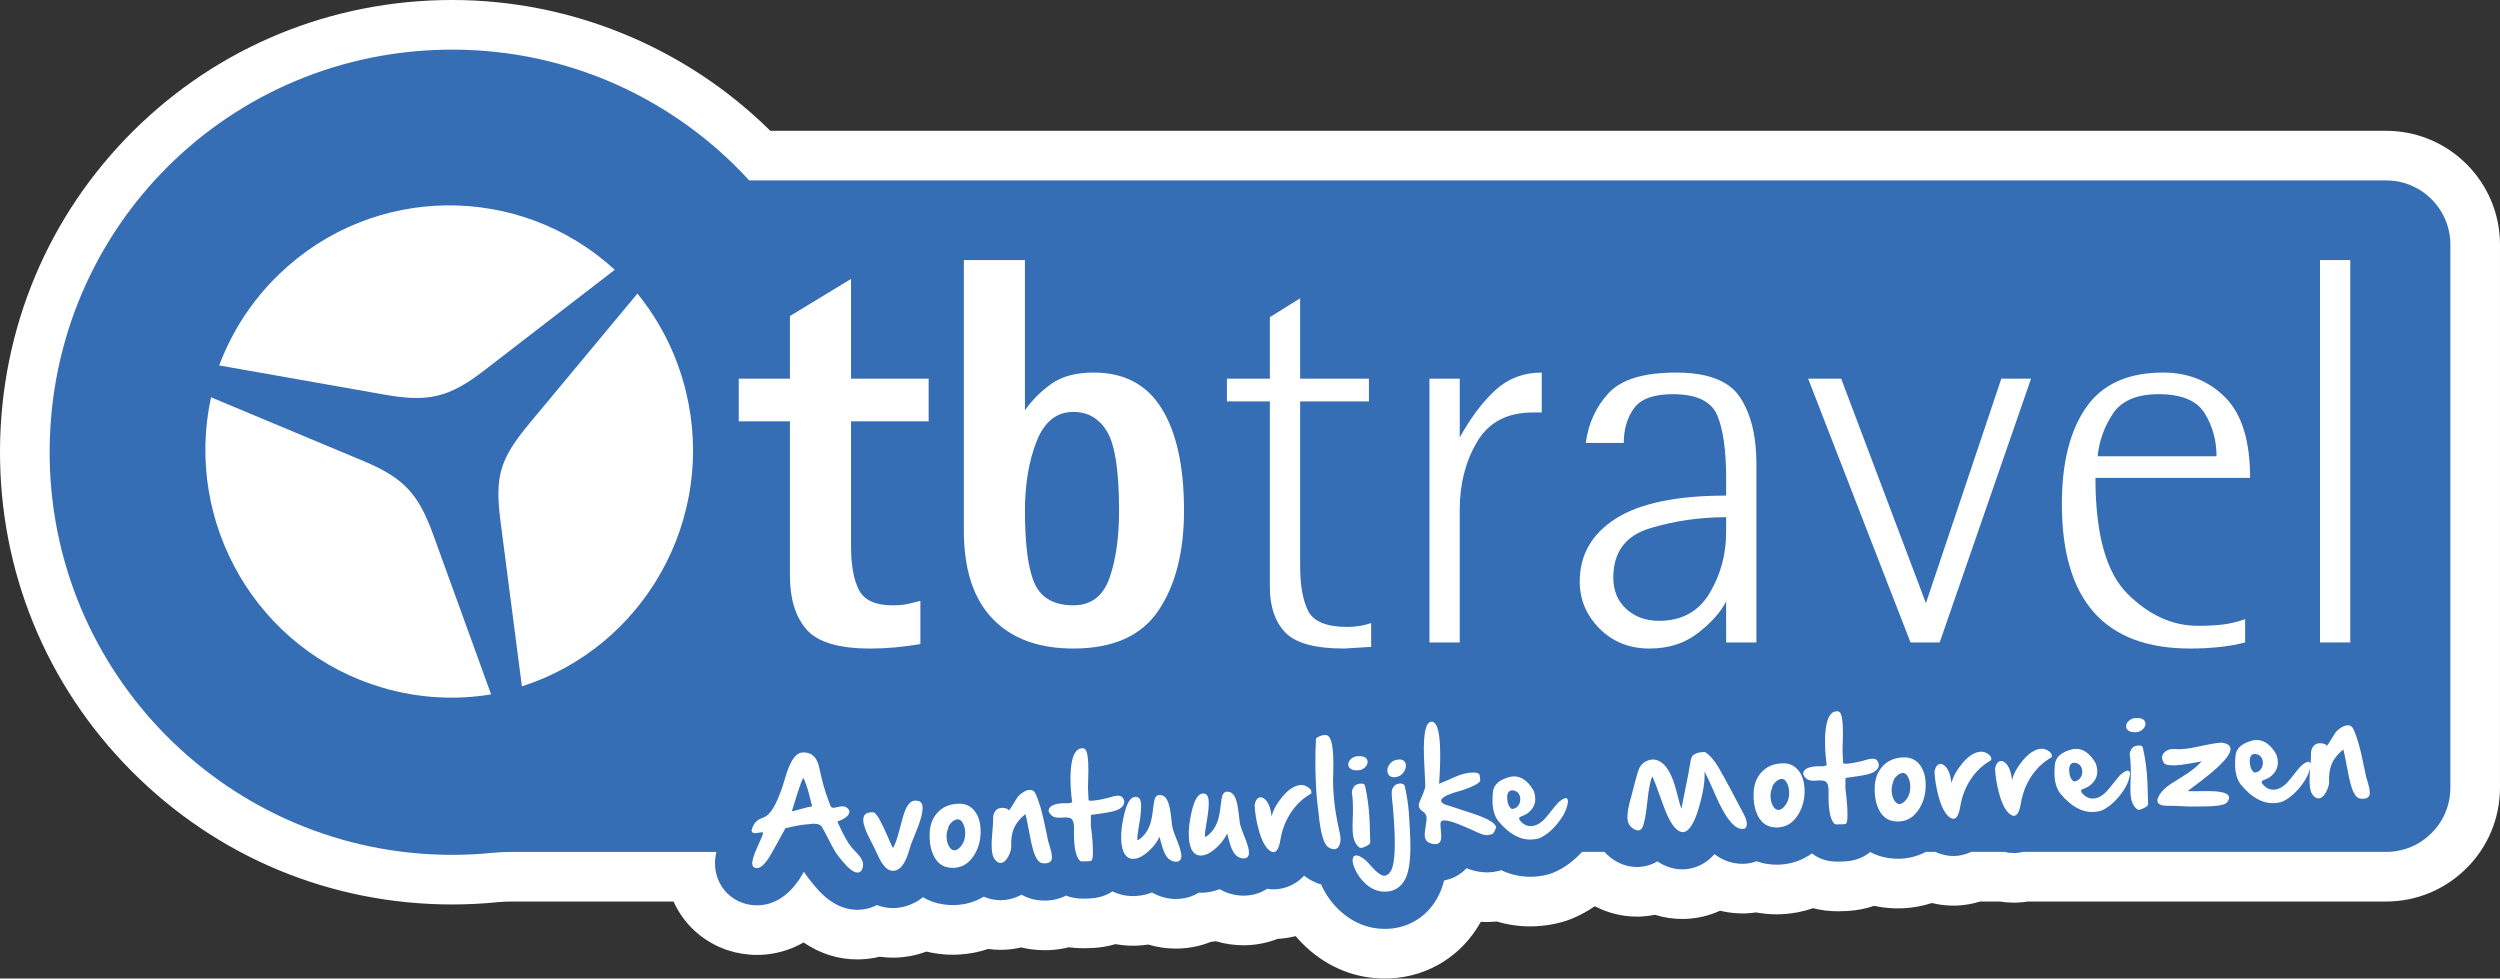 <?xml version="1.0" encoding="UTF-8"?>
<!-- Generator: Adobe Illustrator 27.0.1, SVG Export Plug-In . SVG Version: 6.00 Build 0)  -->
<svg xmlns="http://www.w3.org/2000/svg" xmlns:xlink="http://www.w3.org/1999/xlink" version="1.1" id="Laag_1" x="0px" y="0px" viewBox="0 0 503.765 197.177" style="enable-background:new 0 0 503.765 197.177;" xml:space="preserve">
<rect x="0" y="0" width="503.765" height="197.177" fill="#333333" stroke="none"/>
<g>
	<path style="fill:#366EB5;" d="M279.031,192.177c-4.559,0-8.823-1.693-12.33-4.897c-1.5-1.372-2.779-2.931-3.822-4.654   c-2.329,1.237-4.523,1.511-5.613,1.564c-0.223,0.01-0.435,0.016-0.655,0.016c-0.067,0-0.133-0.001-0.201-0.002   c-1.597,0.741-3.343,1.172-5.138,1.26c-0.25,0.011-0.479,0.017-0.705,0.017c-1.773,0-3.536-0.332-5.198-0.971   c-0.85,0.194-1.712,0.316-2.578,0.365c-1.595,0.737-3.346,1.168-5.144,1.257c-0.253,0.011-0.48,0.017-0.706,0.017   c-1.773,0-3.537-0.332-5.198-0.971c-0.884,0.202-1.78,0.326-2.681,0.371c-0.249,0.012-0.489,0.018-0.727,0.018   c-1.315,0-2.596-0.17-3.83-0.505c-1.405,0.562-2.974,0.893-4.649,0.975c-0.494,0.023-0.99,0.046-1.521,0.046   c-1.157,0-2.234-0.107-3.25-0.326c-1.211,0.4-2.475,0.635-3.778,0.7c-0.262,0.012-0.508,0.018-0.754,0.018   c-0.734,0-1.462-0.051-2.228-0.155c-0.866-0.117-1.711-0.315-2.531-0.592c-1.372,0.443-2.598,0.605-3.514,0.652   c-0.231,0.011-0.445,0.016-0.658,0.016c-1.008,0-2.004-0.112-2.981-0.334c-1.825,0.765-3.764,1.201-5.792,1.3   c-0.276,0.014-0.558,0.021-0.841,0.021c-0.896,0-1.806-0.069-2.703-0.207c-1.007-0.146-1.996-0.387-2.955-0.72   c-2.323,1.148-4.457,1.444-5.72,1.505c-0.198,0.011-0.438,0.018-0.684,0.018c-0.308,0-0.625-0.011-0.941-0.032   c-0.675-0.042-1.354-0.136-2.03-0.281c-1.132,0.371-2.31,0.588-3.522,0.648c-0.238,0.011-0.461,0.017-0.681,0.017   c-4.995,0-8.588-2.639-10.702-4.695c-3.158,2.841-6.433,3.653-8.867,3.774c-0.24,0.011-0.45,0.015-0.66,0.015   c-1.49,0-2.953-0.233-4.347-0.693c-0.188-0.063-0.348-0.12-0.508-0.181c-3.49-1.318-6.201-3.957-7.618-7.427   c-0.325-0.79-0.572-1.613-0.739-2.46h-36.056c-1.29,0-2.416,0.05-3.442,0.153c-2.894,0.292-5.824,0.44-8.709,0.44   c-23.112,0-44.813-9.03-61.102-25.428C13.737,135.431,4.85,113.669,5.002,90.55c0.151-22.985,9.157-44.505,25.358-60.597   C46.56,13.862,68.141,5,91.127,5c23.351,0,45.822,9.58,62.008,26.358h327.697c9.888,0,17.933,8.045,17.933,17.933v109.437   c0,9.888-8.045,17.933-17.933,17.933h-72.604c-0.743,0.141-1.359,0.195-1.779,0.215c-0.189,0.01-0.412,0.017-0.643,0.017   c-0.818,0-1.642-0.078-2.457-0.231h-5.152c-1.674,0.612-3.132,0.774-3.933,0.813c-0.224,0.01-0.435,0.016-0.655,0.016   c-1.509,0-3.042-0.271-4.501-0.79c-1.848,0.78-3.799,1.225-5.817,1.324c-0.279,0.014-0.56,0.021-0.843,0.021   c-0.9,0-1.812-0.07-2.71-0.209c-0.818-0.118-1.633-0.304-2.436-0.555c-0.066,0.031-0.133,0.062-0.2,0.092   c-1.55,0.707-3.309,1.118-5.199,1.209c-0.495,0.023-0.992,0.046-1.521,0.046c-1.921,0-3.654-0.306-5.229-0.928   c-1.964,0.896-4.086,1.414-6.268,1.521c-0.277,0.014-0.559,0.021-0.841,0.021c-0.896,0-1.806-0.069-2.703-0.207   c-0.457-0.065-0.926-0.158-1.41-0.278c-0.713,0.158-1.432,0.257-2.151,0.293c-0.241,0.012-0.451,0.016-0.661,0.016   c-1.462,0-2.919-0.23-4.333-0.687l-0.191-0.063c-0.175-0.06-0.349-0.122-0.521-0.188c-1.936,1.218-4.129,1.922-6.427,2.038   c-0.228,0.011-0.448,0.017-0.667,0.017c-1.717,0-3.4-0.328-5.002-0.975c-0.077-0.03-0.153-0.062-0.229-0.094   c-1.053,0.329-2.142,0.526-3.235,0.581c-0.215,0.01-0.417,0.015-0.627,0.015c-2.973,0-5.836-0.984-8.281-2.847   c0,0-0.217-0.168-0.257-0.2h-0.507c-1.871,1.692-3.9,2.987-6.057,3.862c-0.474,0.192-0.966,0.358-1.461,0.491   c-1.329,0.356-2.69,0.571-4.049,0.639c-0.311,0.014-0.61,0.021-0.917,0.021c-2.147,0-4.252-0.366-6.282-1.091   c-0.585,0.101-1.178,0.164-1.771,0.19c-0.207,0.011-0.449,0.017-0.693,0.017c-0.994,0-1.995-0.103-2.996-0.306   c-0.531,0.337-1.087,0.637-1.665,0.896c-0.185,0.456-0.384,0.896-0.599,1.32c-2.832,5.613-8.225,9.15-14.423,9.454   C279.631,192.17,279.331,192.177,279.031,192.177z"></path>
	<path style="fill:#FFFFFF;" d="M91.127,10c23.694,0,45.014,10.16,59.846,26.358h329.858c7.143,0,12.933,5.79,12.933,12.933v109.436   c0,7.143-5.79,12.933-12.933,12.933h-73.124c-0.618,0.146-1.147,0.204-1.496,0.22c-0.129,0.007-0.265,0.011-0.405,0.011   c-0.568,0-1.225-0.062-1.936-0.231h-6.665c-1.325,0.63-2.545,0.787-3.185,0.819c-0.131,0.006-0.269,0.01-0.411,0.01   c-1,0-2.267-0.192-3.621-0.829h-1.909c-1.534,0.8-3.222,1.28-5.034,1.369c-0.198,0.01-0.397,0.015-0.598,0.015   c-0.643,0-1.295-0.05-1.946-0.15c-1.312-0.189-2.534-0.605-3.654-1.201c-0.509,0.423-1.095,0.805-1.792,1.117   c-0.921,0.42-2.039,0.712-3.394,0.777c-0.388,0.019-0.819,0.04-1.28,0.04c-1.565,0-3.478-0.259-5.263-1.66   c-1.886,1.352-4.077,2.141-6.478,2.258c-0.198,0.01-0.397,0.015-0.597,0.015c-0.643,0-1.295-0.05-1.945-0.149   c-0.745-0.108-1.454-0.303-2.141-0.544c-0.801,0.294-1.625,0.468-2.431,0.508c-0.136,0.006-0.271,0.009-0.407,0.009   c-0.95,0-1.882-0.15-2.799-0.446c-0.034-0.011-0.069-0.022-0.103-0.034c-1.018-0.345-1.923-0.841-2.737-1.477   c-2.116,2.435-4.571,2.985-6.085,3.062c-0.139,0.007-0.277,0.011-0.415,0.011c-1.077,0-2.125-0.205-3.132-0.611   c-0.673-0.271-1.289-0.606-1.854-1.003c-1.232,0.728-2.548,1.074-3.728,1.133c-0.121,0.005-0.247,0.009-0.379,0.009   c-1.373,0-3.299-0.337-5.252-1.824c-0.029-0.021-0.058-0.044-0.087-0.066c-0.45-0.353-0.863-0.742-1.248-1.156h-4.512   c-1.797,1.951-3.766,3.37-5.884,4.229c-0.286,0.116-0.58,0.215-0.878,0.295c-0.986,0.265-1.996,0.424-3,0.474   c-0.216,0.01-0.44,0.016-0.669,0.016c-0.001,0-0.003,0-0.004,0c-1.685,0-3.706-0.316-5.853-1.316   c-0.202,0.055-0.401,0.119-0.609,0.16c-0.59,0.146-1.196,0.233-1.809,0.261c-0.156,0.008-0.313,0.012-0.471,0.012   c-1.24,0-2.53-0.248-3.811-0.734c-0.091-0.033-0.183-0.068-0.277-0.104c-1.183,1.257-2.747,2.124-4.54,2.474   c-0.281,1.112-0.636,2.118-1.091,3.015c-2.042,4.048-5.765,6.502-10.207,6.72c-0.219,0.011-0.438,0.016-0.655,0.016   c-3.293,0-6.378-1.232-8.958-3.589c-1.634-1.495-2.925-3.281-3.842-5.314c-0.008-0.018-0.014-0.035-0.021-0.052   c-0.751-0.225-1.493-0.538-2.222-0.957c-0.434-0.245-0.827-0.526-1.196-0.827c-2.084,2.317-4.714,2.705-5.77,2.757   c-0.131,0.006-0.268,0.01-0.41,0.01c-0.39,0-0.822-0.03-1.282-0.102c-1.227,0.794-2.686,1.286-4.301,1.365   c-0.154,0.007-0.308,0.011-0.46,0.011c-1.687,0-3.319-0.446-4.802-1.307c-1.088,0.42-2.201,0.658-3.332,0.713   c-0.104,0.006-0.207,0.008-0.31,0.008c-0.194,0-0.386-0.008-0.578-0.015c-1.193,0.733-2.598,1.182-4.143,1.258   c-0.154,0.007-0.307,0.011-0.46,0.011c-1.688,0-3.319-0.446-4.803-1.307c-1.085,0.419-2.195,0.657-3.323,0.713   c-0.162,0.008-0.322,0.012-0.482,0.012c-1.483,0-2.895-0.33-4.166-0.953c-0.341,0.226-0.701,0.441-1.109,0.627   c-0.931,0.434-2.066,0.734-3.447,0.802c-0.387,0.019-0.817,0.04-1.277,0.04c-1.059,0-2.28-0.112-3.513-0.62   c-1.137,0.583-2.413,0.933-3.764,1c-0.168,0.008-0.336,0.012-0.505,0.012c-0.504,0-1.014-0.036-1.55-0.109   c-0.867-0.117-2-0.406-3.167-1.083c-1.544,0.856-2.996,1.062-3.809,1.104c-0.136,0.006-0.271,0.01-0.406,0.01   c-1.193,0-2.336-0.251-3.399-0.709c-1.682,1-3.575,1.581-5.617,1.681c-0.198,0.01-0.397,0.015-0.597,0.015   c-0.643,0-1.295-0.05-1.945-0.149c-1.483-0.214-2.856-0.707-4.089-1.437c-2.185,1.758-4.452,2.115-5.584,2.17   c-0.142,0.008-0.291,0.012-0.442,0.012c-0.198,0-0.402-0.007-0.605-0.021c-0.706-0.044-1.636-0.193-2.661-0.575   c-1.057,0.549-2.234,0.875-3.475,0.936c-0.146,0.007-0.29,0.011-0.433,0.011c-4.529,0-7.491-3.479-8.628-4.814   c-0.922-1.09-1.615-2.007-2.156-2.854c-0.638,1.103-0.952,1.573-1.193,1.913c-2.201,3.073-4.831,4.691-7.84,4.841   c-0.137,0.006-0.274,0.009-0.411,0.009c-0.949,0-1.882-0.146-2.78-0.442c-0.099-0.033-0.197-0.067-0.294-0.104   c-2.193-0.828-3.886-2.478-4.771-4.646c-0.363-0.885-0.57-1.834-0.616-2.823c-0.042-0.864,0.04-1.756,0.263-2.746h-41.07   c-1.317,0-2.634,0.047-3.943,0.179c-2.699,0.272-5.437,0.415-8.208,0.415c-44.987,0-81.421-36.617-81.125-81.672   C10.296,45.805,46.349,10,91.127,10 M91.128,0L91.128,0C66.812,0,43.979,9.377,26.836,26.405   C9.691,43.434,0.162,66.202,0.002,90.517c-0.161,24.461,9.242,47.486,26.476,64.834c17.235,17.349,40.195,26.904,64.649,26.904   c3.054,0,6.153-0.156,9.212-0.465c0.857-0.086,1.819-0.129,2.94-0.129h32.444c2.007,4.443,5.614,7.831,10.217,9.57   c0.185,0.071,0.411,0.151,0.638,0.227l0.026,0.009l0.026,0.009c1.901,0.628,3.891,0.946,5.915,0.946   c0.282,0,0.564-0.006,0.847-0.019l0.03-0.001l0.03-0.001c2.404-0.119,5.405-0.722,8.471-2.486c3.347,2.271,6.976,3.413,10.85,3.413   c0.297,0,0.597-0.008,0.901-0.022c1.221-0.06,2.412-0.234,3.57-0.521c0.489,0.069,0.979,0.12,1.471,0.151   c0.38,0.026,0.81,0.04,1.233,0.04c0.328,0,0.65-0.009,0.958-0.025c1.35-0.068,3.423-0.334,5.765-1.2   c0.632,0.152,1.274,0.276,1.923,0.372c1.133,0.171,2.281,0.258,3.415,0.258c0.365,0,0.728-0.009,1.089-0.027   c2.083-0.102,4.094-0.48,6.018-1.13c0.827,0.113,1.664,0.17,2.506,0.17c0.291,0,0.583-0.007,0.877-0.021   c0.906-0.046,2.02-0.171,3.262-0.457c0.625,0.151,1.259,0.27,1.903,0.357c0.976,0.134,1.926,0.199,2.889,0.199   c0.323,0,0.645-0.008,0.966-0.022c1.317-0.065,2.599-0.256,3.841-0.57c0.954,0.134,1.943,0.201,2.975,0.201   c0.681,0,1.275-0.028,1.708-0.049l0.005,0l0.052-0.002c1.632-0.08,3.2-0.342,4.685-0.782c1.159,0.212,2.343,0.318,3.548,0.318   c0.319,0,0.639-0.008,0.961-0.023c0.7-0.035,1.396-0.105,2.086-0.21c1.803,0.538,3.677,0.815,5.56,0.815   c0.3,0,0.602-0.007,0.904-0.021c2.144-0.105,4.226-0.56,6.161-1.335c0.335-0.034,0.669-0.077,1.001-0.128   c1.803,0.538,3.676,0.815,5.559,0.815c0.3,0,0.602-0.007,0.904-0.021c2.084-0.103,4.106-0.536,5.995-1.273   c1.224-0.06,2.433-0.245,3.609-0.544c0.697,0.817,1.447,1.592,2.248,2.325c4.45,4.065,9.879,6.211,15.708,6.211   c0.381,0,0.762-0.009,1.145-0.028c7.717-0.378,14.463-4.618,18.219-11.397c0.406,0.025,0.812,0.038,1.218,0.038   c0.316,0,0.63-0.008,0.943-0.023c0.351-0.016,0.703-0.042,1.054-0.078c2.192,0.654,4.45,0.984,6.746,0.984   c0.387,0,0.761-0.009,1.123-0.026c1.757-0.087,3.472-0.357,5.141-0.805c0.695-0.187,1.385-0.418,2.051-0.689   c1.633-0.662,3.201-1.511,4.697-2.541c2.641,1.377,5.537,2.094,8.521,2.094c0.289,0,0.567-0.007,0.833-0.019   c0.931-0.046,1.855-0.164,2.763-0.352c1.776,0.559,3.622,0.844,5.497,0.844c0.301,0,0.604-0.008,0.907-0.023   c2.351-0.118,4.617-0.679,6.712-1.64c1.485,0.363,3,0.547,4.52,0.547c0.284,0,0.568-0.006,0.854-0.019l0.029-0.001l0.03-0.001   c0.61-0.031,1.22-0.094,1.827-0.188c0.257,0.048,0.514,0.091,0.772,0.129c1.131,0.171,2.279,0.258,3.412,0.258   c0.367,0,0.731-0.009,1.094-0.027c2.13-0.104,4.217-0.513,6.206-1.208c1.588,0.414,3.27,0.622,5.038,0.622   c0.684,0,1.28-0.029,1.716-0.049c1.966-0.095,3.817-0.445,5.544-1.044c0.459,0.099,0.921,0.182,1.386,0.251   c1.132,0.172,2.283,0.26,3.42,0.26c0.366,0,0.729-0.009,1.09-0.027c1.972-0.096,3.896-0.449,5.751-1.053   c1.423,0.347,2.878,0.525,4.32,0.525c0.299,0,0.586-0.008,0.861-0.02c1.176-0.058,2.762-0.255,4.548-0.809h3.902   c0.959,0.154,1.925,0.231,2.885,0.231c0.316,0,0.62-0.008,0.911-0.024c0.627-0.031,1.282-0.101,1.94-0.208h72.175   c12.645,0,22.933-10.288,22.933-22.933V49.292c0-12.645-10.288-22.933-22.933-22.933H155.224C138.226,9.555,115.115,0,91.128,0   L91.128,0z"></path>
</g>
<g>
	<g>
		<g>
			<path style="fill-rule:evenodd;clip-rule:evenodd;fill:#FFFFFF;" d="M44.171,73.636c2.531-6.763,6.567-13.074,12.097-18.405     c18.936-18.25,48.521-18.381,67.612-0.87c-0.734,0.566-1.467,1.132-2.2,1.696c-0.734,0.567-1.466,1.131-2.2,1.697     c-0.732,0.564-1.466,1.13-2.2,1.695c-0.732,0.566-1.466,1.13-2.2,1.696c-0.733,0.566-1.466,1.131-2.2,1.696     c-0.734,0.566-1.467,1.131-2.2,1.696c-0.732,0.565-1.466,1.131-2.199,1.696c-0.733,0.566-1.466,1.131-2.2,1.696     c-0.734,0.565-1.467,1.131-2.2,1.696c-0.733,0.566-1.467,1.131-2.2,1.696c-0.733,0.564-1.466,1.129-2.2,1.696     c-0.733,0.565-1.467,1.129-2.2,1.695c-7.101,5.476-11.341,6.336-19.927,4.819l-2.782-0.49l-2.782-0.492l-2.782-0.492l-2.782-0.49     l-2.782-0.492l-2.783-0.49l-2.781-0.491L55.298,75.6l-2.781-0.491l-2.782-0.491l-2.782-0.491L44.171,73.636z"></path>
			<path style="fill-rule:evenodd;clip-rule:evenodd;fill:#FFFFFF;" d="M128.443,59.162c4.551,5.589,7.962,12.264,9.781,19.751     c6.229,25.637-8.45,51.501-33.058,59.391c-0.119-0.923-0.239-1.844-0.359-2.768c-0.119-0.921-0.238-1.843-0.358-2.766     c-0.12-0.921-0.24-1.844-0.359-2.765c-0.119-0.923-0.239-1.843-0.358-2.767c-0.12-0.921-0.239-1.844-0.359-2.766     c-0.12-0.922-0.239-1.845-0.358-2.766c-0.12-0.921-0.239-1.844-0.359-2.766c-0.12-0.921-0.239-1.844-0.358-2.766     c-0.12-0.922-0.239-1.844-0.358-2.766c-0.12-0.922-0.239-1.844-0.359-2.766c-0.119-0.923-0.239-1.844-0.359-2.767     c-0.119-0.922-0.238-1.843-0.358-2.766c-1.179-9.102-0.158-12.601,5.819-19.786l1.813-2.179l1.813-2.181l1.813-2.181l1.814-2.179     l1.814-2.181l1.813-2.181l1.814-2.181l1.814-2.179l1.814-2.181l1.813-2.179l1.814-2.181L128.443,59.162z"></path>
			<path style="fill-rule:evenodd;clip-rule:evenodd;fill:#FFFFFF;" d="M98.96,139.922c-7.083,1.174-14.529,0.809-21.88-1.347     c-25.164-7.387-40.071-33.119-34.554-58.521c0.852,0.357,1.706,0.714,2.559,1.072c0.853,0.355,1.705,0.713,2.558,1.069     c0.852,0.357,1.706,0.713,2.559,1.07c0.853,0.357,1.706,0.713,2.559,1.07c0.853,0.358,1.706,0.713,2.559,1.07     c0.853,0.357,1.706,0.715,2.559,1.071c0.852,0.356,1.706,0.714,2.558,1.069c0.852,0.358,1.706,0.715,2.559,1.071     c0.852,0.357,1.706,0.714,2.559,1.071c0.853,0.356,1.705,0.714,2.559,1.07c0.852,0.356,1.705,0.713,2.558,1.069     c0.854,0.357,1.706,0.714,2.558,1.071c8.284,3.464,11.112,6.697,14.109,14.967l0.968,2.672l0.968,2.671l0.968,2.671l0.969,2.672     l0.968,2.671l0.969,2.672l0.968,2.67l0.969,2.672l0.969,2.671l0.968,2.672l0.969,2.672L98.96,139.922z"></path>
			<path style="fill:#FFFFFF;" d="M185.461,129.791c-3.549,0.596-6.913,0.893-10.092,0.893c-6.359,0-10.647-1.284-12.865-3.852     c-2.218-2.569-3.327-6.161-3.327-10.777V84.901h-10.315v-8.597h10.315V63.684l12.311-7.482v20.102h15.638v8.597h-15.638v25.126     c0,3.871,0.535,6.831,1.607,8.877c1.072,2.047,3.31,3.071,6.71,3.071c0.888,0,1.627-0.037,2.218-0.111     c0.591-0.075,1.737-0.336,3.438-0.782V129.791z"></path>
			<path style="fill:#FFFFFF;" d="M206.533,82.668c1.479-2.085,3.272-3.872,5.379-5.36c2.107-1.49,4.935-2.234,8.485-2.234     c6.136,0,10.702,2.42,13.696,7.258c2.994,4.838,4.492,11.687,4.492,20.547c0,8.337-1.72,15.056-5.158,20.156     c-3.438,5.099-9.15,7.648-17.135,7.648c-7.023,0-12.458-2.009-16.303-6.029c-3.845-4.02-5.767-9.939-5.767-17.755V52.405h12.31     V82.668z M216.292,121.974c3.549,0,5.971-1.824,7.265-5.471c1.293-3.648,1.94-8.189,1.94-13.623     c0-7.891-0.795-13.177-2.384-15.857c-1.59-2.68-3.863-4.02-6.821-4.02c-3.401,0-5.878,1.992-7.43,5.974     c-1.553,3.982-2.33,8.617-2.33,13.903c0,6.997,0.665,11.93,1.997,14.796C209.86,120.541,212.448,121.974,216.292,121.974"></path>
			<path style="fill:#FFFFFF;" d="M276.292,130.349l-5.435,0.335c-5.84,0-9.795-1.079-11.866-3.238     c-2.07-2.159-3.105-5.211-3.105-9.156V80.881h-8.651v-4.578h8.651V63.907l6.1-3.796v16.192h13.863v4.578h-13.863v33.165     c0,3.871,0.536,6.887,1.608,9.045c1.072,2.159,3.716,3.239,7.93,3.239c1.7,0,3.29-0.26,4.768-0.782V130.349z"></path>
			<path style="fill:#FFFFFF;" d="M288.048,76.303h6.099V88.14c2.292-4.094,4.713-7.296,7.264-9.603     c2.551-2.308,5.638-3.462,9.26-3.462v8.04h-1.774c-5.176,0-8.928,1.973-11.257,5.919c-2.329,3.946-3.494,8.486-3.494,13.624v26.8     h-6.099V76.303z"></path>
			<path style="fill:#FFFFFF;" d="M347.827,121.193c-1.035,2.085-2.902,4.188-5.602,6.309c-2.698,2.121-5.97,3.182-9.814,3.182     c-4.067,0-7.432-1.339-10.093-4.019c-2.662-2.681-3.992-5.844-3.992-9.493c0-5.36,2.421-9.585,7.264-12.674     c4.842-3.09,12.255-4.634,22.237-4.634v-3.573c0-5.509-0.592-9.697-1.775-12.562c-1.183-2.867-4.178-4.3-8.983-4.3     c-3.845,0-6.452,0.949-7.819,2.848c-1.368,1.899-2.052,4.226-2.052,6.979h-7.652c0.517-3.945,2.052-7.296,4.603-10.05     c2.55-2.755,7.079-4.132,13.586-4.132c6.433,0,10.739,1.675,12.921,5.025c2.181,3.351,3.271,7.78,3.271,13.288v36.069h-6.099     V121.193z M347.827,104.219c-5.324,0-10.444,0.744-15.36,2.234c-4.917,1.489-7.377,4.802-7.377,9.939     c0,2.605,0.87,4.708,2.607,6.309c1.738,1.6,3.937,2.4,6.598,2.4c4.584,0,7.986-1.861,10.204-5.583     c2.218-3.722,3.328-7.816,3.328-12.283V104.219z"></path>
			<polygon style="fill:#FFFFFF;" points="364.351,76.303 371.006,76.303 388.084,121.547 403.279,76.303 409.268,76.303      390.858,129.456 384.98,129.456    "></polygon>
			<path style="fill:#FFFFFF;" d="M452.41,129.456c-3.178,0.82-6.875,1.228-11.09,1.228c-17.227,0-25.842-9.714-25.842-29.146     c0-8.263,1.627-14.739,4.881-19.429c3.253-4.69,8.428-7.035,15.527-7.035c5.028,0,9.205,1.675,12.532,5.025     c3.328,3.351,4.992,8.748,4.992,16.192h-31.166c0,11.315,2.163,19.113,6.488,23.393c4.325,4.282,9.038,6.421,14.141,6.421     c2.07,0,3.807-0.092,5.212-0.279c1.404-0.187,2.846-0.539,4.324-1.06V129.456z M446.643,91.936c0-3.201-0.795-6.086-2.384-8.655     c-1.591-2.568-4.677-3.852-9.261-3.852c-4.437,0-7.523,1.322-9.26,3.964c-1.738,2.643-2.755,5.491-3.05,8.543H446.643z"></path>
			<rect x="467.493" y="52.405" style="fill:#FFFFFF;" width="6.1" height="77.051"></rect>
		</g>
	</g>
	<g>
		<g>
			<path style="fill:#FFFFFF;" d="M172.213,171.409c-0.289-0.3-0.489-0.516-0.6-0.648c-0.778-0.921-1.688-2.548-2.729-4.882     l-0.137-0.331c1.392-0.512,2.183-1.086,2.369-1.724c0.035-0.107,0.051-0.208,0.046-0.305c-0.01-0.2-0.101-0.389-0.27-0.566     c-0.323-0.339-0.754-0.495-1.293-0.469c-0.217,0.011-0.533,0.067-0.947,0.167c-0.207,0.051-0.363,0.082-0.467,0.095     c-0.072,0.012-0.14,0.019-0.205,0.022c-0.209,0.01-0.36-0.031-0.453-0.123c-0.127-0.107-0.256-0.375-0.391-0.803     c-0.066-0.206-0.122-0.364-0.168-0.475c-0.739-1.93-1.368-4.155-1.886-6.676c-0.443-2.138-1.565-3.163-3.366-3.074     c-0.908,0.061-1.71,0.789-2.407,2.185c-0.397,0.785-0.836,2.011-1.318,3.678c-0.146,0.483-0.243,0.802-0.292,0.957     c-1.237,3.679-2.466,5.746-3.684,6.2c-0.704,0.268-1.219,0.539-1.544,0.813c-0.378,0.332-0.684,0.823-0.919,1.471     c-0.065,0.164-0.094,0.311-0.087,0.44c0.005,0.112,0.039,0.211,0.099,0.298c0.129,0.171,0.346,0.248,0.652,0.233     c0.129-0.006,0.337-0.036,0.624-0.09c0.287-0.055,0.491-0.085,0.612-0.091c0.193-0.01,0.296,0.022,0.307,0.094l0.001,0.024     c0.011,0.225-0.282,0.977-0.88,2.255c-0.904,1.954-1.338,3.281-1.304,3.98c0.006,0.128,0.028,0.237,0.064,0.323     c0.092,0.23,0.253,0.387,0.482,0.473c0.147,0.049,0.302,0.07,0.463,0.062c0.611-0.03,1.309-0.592,2.093-1.686     c0.467-0.659,1.661-2.773,3.582-6.34c1.839-0.445,3.233-0.703,4.18-0.773c0.096-0.005,0.269-0.021,0.517-0.05     c0.353-0.042,0.625-0.067,0.818-0.077c0.948-0.046,1.563,0.165,1.844,0.635c0.307,0.517,0.746,1.333,1.317,2.45     c0.526,1.037,0.934,1.803,1.224,2.296c0.351,0.595,0.916,1.353,1.695,2.274c1.265,1.485,2.259,2.21,2.983,2.175     c0.418-0.021,0.724-0.265,0.919-0.734c0.123-0.296,0.176-0.597,0.161-0.903c-0.018-0.37-0.133-0.743-0.344-1.119     C173.346,172.655,172.891,172.101,172.213,171.409z M161.347,163.033c-0.819,0.233-1.416,0.388-1.791,0.463     c0.098-0.296,0.272-0.856,0.522-1.682c0.777-2.56,1.363-4.249,1.758-5.065c0.434,0.639,0.939,2.154,1.516,4.543     c0.14,0.557,0.24,0.955,0.3,1.193C163.164,162.55,162.396,162.732,161.347,163.033z"></path>
			<path style="fill:#FFFFFF;" d="M184.81,161.363c-0.154-0.033-0.308-0.045-0.461-0.038c-0.723,0.035-1.343,0.622-1.86,1.759     c-0.304,0.684-0.679,1.915-1.124,3.693c-0.553,2.211-1.033,3.576-1.443,4.096c-0.194-0.353-0.546-1.125-1.056-2.317     c-1.248-2.928-2.173-4.547-2.776-4.856c-0.227-0.021-0.433-0.027-0.618-0.018c-0.643,0.032-1.083,0.255-1.32,0.669     c-0.149,0.257-0.213,0.586-0.194,0.988c0.022,0.451,0.145,0.984,0.369,1.601c0.243,0.689,0.72,1.718,1.432,3.085     c0.195,0.369,0.338,0.649,0.428,0.837c0.071,0.142,0.185,0.39,0.339,0.745c0.515,1.135,0.954,1.96,1.318,2.474     c0.632,0.896,1.295,1.358,1.99,1.389c0.057,0.005,0.121,0.006,0.193,0.002c0.901-0.044,1.675-0.678,2.325-1.903     c0.36-0.687,0.737-1.728,1.128-3.125l0.083-0.27c0.041-0.147,0.21-0.574,0.505-1.281c1.288-2.996,1.903-5.081,1.845-6.255     c-0.016-0.33-0.085-0.588-0.207-0.776C185.504,161.543,185.205,161.376,184.81,161.363z"></path>
			<path style="fill:#FFFFFF;" d="M193.119,161.959l-0.217,0.011c-1.648,0.081-2.977,0.674-3.986,1.779     c-1.018,1.098-1.548,2.53-1.591,4.297c-0.007,0.338-0.003,0.669,0.013,0.99c0.063,1.278,0.323,2.398,0.781,3.358     c0.682,1.417,1.709,2.225,3.08,2.423c0.357,0.055,0.704,0.075,1.042,0.058c1.72-0.085,3.095-0.973,4.124-2.668     c0.908-1.519,1.316-3.232,1.223-5.137c-0.079-1.616-0.524-2.887-1.335-3.814C195.442,162.329,194.397,161.897,193.119,161.959z      M193.738,170.389c-0.47,0.619-0.925,0.94-1.367,0.961c-0.394,0.02-0.743-0.201-1.047-0.661     c-0.331-0.492-0.522-1.102-0.573-1.833l-0.008-0.169c-0.032-0.651,0.072-1.236,0.313-1.756c0.03-0.38,0.244-0.769,0.644-1.168     c0.415-0.423,0.831-0.645,1.249-0.665c0.354-0.017,0.648,0.137,0.881,0.465c0.398,0.569,0.618,1.255,0.657,2.058     c0.006,0.121,0.008,0.246,0.006,0.375C194.472,168.956,194.222,169.754,193.738,170.389z"></path>
			<path style="fill:#FFFFFF;" d="M211.236,169.58c-0.134-0.582-0.318-1.451-0.551-2.608c-0.635-3.249-1.324-5.624-2.066-7.127     c-0.257-0.478-0.643-0.706-1.157-0.68c-0.426,0.021-0.907,0.213-1.446,0.578c-0.398,0.278-0.684,0.525-0.858,0.743     c-0.228,0.294-0.523,0.755-0.887,1.385c-0.394,0.68-0.717,1.167-0.968,1.462c-0.053-0.247-0.342-0.414-0.87-0.502     c-0.22-0.038-0.422-0.052-0.607-0.043c-0.466,0.023-0.845,0.186-1.136,0.491c-0.415,0.415-0.606,1.045-0.572,1.889     c0.013,0.426-0.036,1.223-0.149,2.388c-0.128,1.335-0.17,2.442-0.127,3.318c0.047,0.965,0.198,1.65,0.451,2.057     c0.419,0.665,0.874,0.985,1.365,0.961c0.57-0.028,1.084-0.48,1.541-1.357c0.398-0.761,0.587-1.431,0.566-2.01     c-0.049-1.343,0.104-2.475,0.462-3.395c0.437-1.117,1.237-2.148,2.399-3.091c0.133,0.412,0.337,1.37,0.612,2.871     c0.398,2.197,0.74,3.739,1.025,4.627c0.477,1.508,1.059,2.305,1.749,2.392c0.252,0.036,0.478,0.049,0.679,0.039     c0.514-0.025,0.881-0.192,1.099-0.501c0.135-0.2,0.193-0.505,0.173-0.915c-0.025-0.506-0.166-1.165-0.423-1.974     C211.378,170.105,211.277,169.771,211.236,169.58z"></path>
			<path style="fill:#FFFFFF;" d="M219.831,164.203l0.481-0.06c1.674-0.21,2.917-0.409,3.73-0.593     c1.315-0.306,2.116-0.797,2.406-1.472c0.072-0.165,0.104-0.339,0.096-0.524c-0.012-0.233-0.092-0.475-0.241-0.725     c-0.203-0.353-0.594-0.515-1.172-0.487c-0.362,0.018-0.88,0.132-1.554,0.342c-0.191,0.058-0.314,0.096-0.369,0.115     c-1.098,0.272-2.021,0.445-2.767,0.522c-0.128,0.015-0.245,0.024-0.349,0.03c-0.49,0.024-0.739-0.028-0.745-0.157l-0.071-1.435     c-0.023-0.466-0.037-0.844-0.044-1.134c-0.005-0.257,0.009-0.806,0.041-1.645c0.05-1.284,0.053-2.367,0.009-3.252     c-0.074-1.503-0.279-2.419-0.618-2.75c-0.152-0.146-0.325-0.214-0.518-0.205l-0.12,0.006c-0.475,0.023-0.875,0.236-1.202,0.64     c-0.669,0.814-1.038,2.399-1.108,4.755c-0.019,0.775-0.009,1.56,0.03,2.355c0.051,1.029,0.15,2.071,0.298,3.128     c-0.276,0.127-0.567,0.198-0.872,0.212c-0.128,0.007-0.27,0.005-0.423-0.003c-0.194-0.014-0.428-0.015-0.701-0.002     c-1.222,0.06-2.046,0.335-2.474,0.823c-0.191,0.211-0.279,0.465-0.265,0.762l0.003,0.072c0.272,0.608,0.689,0.994,1.254,1.16     c0.285,0.082,0.698,0.11,1.237,0.084c0.113-0.005,0.233-0.015,0.361-0.03l0.217-0.011c0.796-0.039,1.317,0.064,1.562,0.31     c0.28,0.276,0.437,0.765,0.471,1.464c0.007,0.144,0.01,0.293,0.01,0.446c-0.025,0.823-0.019,1.576,0.014,2.26     c0.11,2.243,0.519,3.678,1.226,4.304c0.084,0.076,0.613,0.091,1.585,0.043c0.402-0.02,0.61-0.055,0.624-0.103     c0.308-0.119,0.417-1.1,0.327-2.941l-0.027-0.543c-0.089-1.325-0.199-2.424-0.331-3.296c-0.013-0.104-0.024-0.236-0.031-0.397     c-0.018-0.378-0.016-0.905,0.007-1.584C219.822,164.421,219.826,164.26,219.831,164.203z"></path>
			<path style="fill:#FFFFFF;" d="M236.278,166.842c-0.062-0.279-0.137-0.832-0.226-1.657c-0.165-1.563-0.365-2.678-0.599-3.343     c-0.395-1.141-1.01-1.691-1.845-1.65c-0.427,0.021-0.732,0.286-0.916,0.794c-0.114,0.32-0.22,0.938-0.32,1.853     c-0.163,1.458-0.378,2.569-0.647,3.331c-0.466,1.32-1.234,2.345-2.303,3.074c-0.07,0.044-0.125,0.067-0.165,0.069     c-0.042-0.03-0.066-0.122-0.074-0.274c-0.021-0.426,0.092-1.338,0.337-2.736c0.322-1.813,0.461-3.189,0.415-4.129     c-0.031-0.635-0.15-1.069-0.354-1.3c-0.204-0.224-0.483-0.327-0.837-0.31l-0.012,0.001c-0.964,0.079-1.715,1.337-2.257,3.773     c-0.431,1.899-0.613,3.539-0.545,4.922c0.065,1.326,0.326,2.313,0.786,2.959c0.433,0.6,1.01,0.881,1.734,0.846     c0.893-0.044,1.867-0.535,2.925-1.473c0.989-0.878,1.75-1.862,2.285-2.952c0.068,0.223,0.167,0.596,0.297,1.122     c0.441,1.767,0.988,2.897,1.64,3.388c0.469,0.355,0.948,0.522,1.439,0.498c0.715-0.035,1.052-0.471,1.011-1.307     c-0.034-0.683-0.352-1.755-0.955-3.217C236.662,168.088,236.39,167.328,236.278,166.842z"></path>
			<path style="fill:#FFFFFF;" d="M249.903,166.174c-0.062-0.279-0.137-0.832-0.226-1.658c-0.165-1.563-0.365-2.677-0.599-3.343     c-0.395-1.14-1.01-1.69-1.845-1.649c-0.426,0.02-0.732,0.285-0.916,0.794c-0.113,0.319-0.22,0.938-0.32,1.853     c-0.163,1.458-0.378,2.568-0.647,3.331c-0.467,1.32-1.234,2.345-2.303,3.074c-0.071,0.044-0.126,0.067-0.165,0.069     c-0.042-0.03-0.067-0.122-0.074-0.275c-0.021-0.426,0.092-1.338,0.338-2.736c0.322-1.813,0.46-3.189,0.414-4.129     c-0.031-0.635-0.15-1.068-0.354-1.3c-0.204-0.224-0.483-0.327-0.837-0.31l-0.012,0.001c-0.964,0.079-1.715,1.337-2.257,3.772     c-0.431,1.899-0.612,3.54-0.544,4.922c0.065,1.326,0.326,2.312,0.786,2.959c0.432,0.6,1.01,0.881,1.733,0.846     c0.893-0.043,1.867-0.535,2.925-1.473c0.989-0.878,1.75-1.862,2.285-2.952c0.068,0.223,0.167,0.596,0.297,1.122     c0.441,1.767,0.988,2.897,1.64,3.388c0.469,0.356,0.948,0.522,1.439,0.498c0.715-0.035,1.052-0.47,1.011-1.307     c-0.034-0.683-0.351-1.755-0.955-3.217C250.287,167.42,250.015,166.66,249.903,166.174z"></path>
			<path style="fill:#FFFFFF;" d="M263.591,158.638c-0.484-0.323-0.95-0.473-1.4-0.451l-0.025,0.001     c-1.27,0.062-2.547,0.879-3.832,2.448c-1.125,1.377-1.823,2.68-2.093,3.91c-0.227-1.995-0.796-3.245-1.707-3.748     c-0.19-0.104-0.378-0.151-0.563-0.142c-0.169,0.008-0.332,0.069-0.487,0.181c-0.326,0.258-0.548,0.716-0.67,1.374     c0.078,1.6,0.344,3.234,0.797,4.905c0.561,2.092,1.267,3.487,2.115,4.187c0.344,0.281,0.653,0.415,0.926,0.402     c0.635-0.031,1.083-0.838,1.344-2.422c0.361-2.161,1.113-4.072,2.257-5.731c1.037-1.517,2.364-2.739,3.978-3.664     c0.027-0.098,0.039-0.191,0.035-0.279C264.249,159.254,264.024,158.93,263.591,158.638z"></path>
			<path style="fill:#FFFFFF;" d="M269.916,167.61c-0.702-2.988-1.121-5.86-1.256-8.617c-0.031-0.619-0.045-1.235-0.042-1.847     c0.003-0.113,0.012-0.416,0.028-0.908c0.055-1.517,0.055-2.822,0.002-3.916c-0.103-2.114-0.409-3.424-0.918-3.932     c-0.212-0.207-0.47-0.303-0.776-0.288c-0.571,0.028-1.133,0.233-1.686,0.615l-0.082,0.053l-0.008,0.097     c-0.159,2.989-0.164,6.035-0.012,9.139l0.036,0.736c0.067,1.375,0.19,2.722,0.368,4.042c0.034,0.2,0.082,0.617,0.146,1.251     c0.395,3.953,1.065,6.196,2.01,6.73c0.44,0.253,0.824,0.37,1.154,0.354c0.329-0.016,0.597-0.158,0.801-0.426     c0.325-0.427,0.47-1.027,0.432-1.798C270.094,168.508,270.028,168.08,269.916,167.61z"></path>
			<path style="fill:#FFFFFF;" d="M273.637,155.232c0.57-0.028,1.048-0.233,1.432-0.615c0.361-0.348,0.532-0.731,0.512-1.15     c-0.017-0.345-0.172-0.615-0.463-0.811c-0.308-0.21-0.72-0.303-1.234-0.278c-0.097-0.003-0.194-0.002-0.291,0.002     c-0.498,0.024-0.933,0.191-1.305,0.499c-0.41,0.35-0.612,0.747-0.606,1.189l0.002,0.036c0.014,0.289,0.139,0.533,0.374,0.731     c0.286,0.252,0.7,0.381,1.24,0.387C273.42,155.235,273.532,155.237,273.637,155.232z"></path>
			<path style="fill:#FFFFFF;" d="M273.915,170.762c0.091,0.068,0.214,0.099,0.367,0.091c0.289-0.014,0.665-0.149,1.129-0.406     c0.479-0.265,0.713-0.49,0.704-0.676l-0.106-3.632c-0.007-0.306-0.017-0.603-0.032-0.893c-0.121-2.46-0.411-4.686-0.871-6.677     c-0.023-0.474-0.312-0.697-0.867-0.67c-0.707,0.035-1.192,0.26-1.454,0.675c-0.262,0.416-0.383,0.817-0.364,1.203     c0.003,0.073,0.011,0.144,0.023,0.216c0.044,0.24,0.075,0.448,0.091,0.625c0.022,0.288,0.04,0.574,0.054,0.855     c0.041,0.844,0.053,1.661,0.036,2.452c-0.006,0.21-0.018,0.533-0.037,0.968c-0.044,1.066-0.05,1.929-0.018,2.588     c0.015,0.305,0.04,0.57,0.075,0.794C272.813,169.426,273.237,170.255,273.915,170.762z"></path>
			<path style="fill:#FFFFFF;" d="M284.08,166.819c-0.083-1.518-0.145-2.543-0.187-3.073c-0.132-1.702-0.387-3.382-0.767-5.039     c-0.028-0.578-0.376-0.852-1.043-0.819c-0.531,0.026-0.936,0.219-1.216,0.58c-0.303,0.394-0.444,0.811-0.422,1.253     c-0.009,0.161-0.007,0.363,0.006,0.604c0.016,0.33,0.052,0.735,0.108,1.216c0.051,0.384,0.085,0.669,0.102,0.853l0.037,0.518     c0.128,1.469,0.222,2.814,0.282,4.035c0.236,4.815-0.051,7.746-0.862,8.793c-0.364,0.469-0.747,0.713-1.149,0.733     c-0.619,0.03-1.551-0.662-2.797-2.075c-0.777-0.889-1.321-1.39-1.633-1.504c-0.484-0.347-0.895-0.52-1.233-0.52l-0.048,0.002     c-0.305,0.015-0.512,0.17-0.618,0.465c-0.064,0.181-0.09,0.387-0.079,0.621c0.023,0.466,0.193,1.042,0.508,1.728     c0.497,1.104,1.185,2.057,2.062,2.86c1.265,1.155,2.661,1.695,4.189,1.62c1.752-0.086,3.047-0.959,3.884-2.62     c0.838-1.653,1.149-4.665,0.935-9.038L284.08,166.819z"></path>
			<path style="fill:#FFFFFF;" d="M280.025,156.345c0.26,0.204,0.587,0.298,0.981,0.278c0.177-0.009,0.365-0.042,0.564-0.1     c0.556-0.148,1.003-0.488,1.34-1.021c0.276-0.44,0.404-0.874,0.383-1.3c-0.003-0.064-0.01-0.124-0.021-0.18     c-0.068-0.408-0.28-0.696-0.635-0.863c-0.214-0.094-0.454-0.135-0.719-0.122c-0.169,0.008-0.349,0.037-0.539,0.087     c-0.583,0.109-1.047,0.414-1.393,0.915c-0.303,0.41-0.442,0.84-0.42,1.29c0.003,0.056,0.01,0.108,0.019,0.156     C279.626,155.853,279.773,156.14,280.025,156.345z"></path>
			<path style="fill:#FFFFFF;" d="M296.787,163.935c-3.776-1.248-5.68-1.873-5.712-1.871c-0.439-0.228-0.663-0.464-0.675-0.705     c-0.018-0.362,0.406-0.741,1.274-1.138c0.598-0.279,1.673-0.634,3.223-1.064c2.052-0.713,3.179-1.32,3.38-1.821     c-0.036-0.74-0.102-1.18-0.198-1.32c-0.174-0.257-0.635-0.368-1.382-0.331c-0.089-0.003-0.182-0.003-0.278,0.002     c-0.86,0.042-1.915,0.32-3.162,0.832c-0.332,0.137-0.896,0.386-1.692,0.748c-0.694,0.308-1.219,0.531-1.575,0.669     c0.215-3.177,0.274-5.746,0.178-7.708c-0.154-3.135-0.699-4.736-1.638-4.803l-0.096,0.005c-1.013,0.05-1.519,1.887-1.518,5.513     c0.001,0.862,0.034,1.937,0.097,3.223l0.13,2.665c0.041,0.836,0.063,1.35,0.064,1.544c-0.002,0.451-0.356,1.443-1.063,2.977     c-0.183,0.388-0.266,0.726-0.252,1.016c0.003,0.056,0.009,0.108,0.019,0.156c0.083,0.39,0.396,0.758,0.936,1.102     c0.383,0.247,0.588,0.664,0.617,1.251l0.005,0.109c-0.001,0.298-0.083,0.93-0.245,1.897c-0.107,0.618-0.151,1.116-0.132,1.493     c0.006,0.129,0.02,0.245,0.041,0.349c0.117,0.599,0.48,0.996,1.086,1.192c0.426,0.14,0.787,0.203,1.085,0.188     c0.675-0.033,1.041-0.45,1.099-1.251c0.015-0.178,0.016-0.419,0.001-0.725c-0.012-0.249-0.035-0.543-0.068-0.879     c-0.03-0.28-0.05-0.529-0.061-0.746c-0.015-0.313-0.011-0.551,0.014-0.714c0.042-0.292,0.268-0.448,0.678-0.468     c0.474-0.023,1.182,0.127,2.125,0.452c0.565,0.198,1.248,0.471,2.046,0.818l1.42,0.608l-0.012,0     c0.189,0.071,0.494,0.21,0.915,0.415c0.412,0.197,0.729,0.335,0.95,0.412c0.493,0.193,0.937,0.28,1.33,0.261     c0.193-0.009,0.377-0.046,0.551-0.112c0.434-0.021,0.74-0.278,0.917-0.77c0.177-0.484,0.274-0.727,0.29-0.728     C301.282,165.819,299.711,164.904,296.787,163.935z"></path>
			<path style="fill:#FFFFFF;" d="M315.477,160.832c-0.297,0.015-0.729,0.253-1.294,0.716c-0.318,0.265-1.071,1.165-2.261,2.698     c-0.886,1.155-1.795,1.861-2.725,2.116c-0.223,0.059-0.439,0.094-0.648,0.104c-0.732,0.036-1.393-0.238-1.986-0.821     c-0.279-0.276-0.431-0.498-0.455-0.667l-0.001-0.024c-0.006-0.137,0.073-0.253,0.237-0.35c0.071-0.035,0.284-0.126,0.639-0.273     c0.315-0.128,0.567-0.261,0.754-0.4c1.144-0.83,1.685-1.875,1.623-3.137c-0.021-0.426-0.112-0.881-0.272-1.365     c-0.576-1.059-1.247-1.844-2.013-2.355c-0.675-0.451-1.386-0.658-2.134-0.621c-0.273,0.014-0.549,0.059-0.827,0.138     c-2.044,0.559-3.138,1.56-3.285,3.001c-0.082,0.801-0.107,1.536-0.074,2.203c0.078,1.583,0.477,2.812,1.197,3.688     c2.116,2.571,4.352,3.799,6.707,3.684c0.474-0.023,0.95-0.099,1.428-0.227c1.311-0.531,2.579-1.553,3.802-3.063     c1.253-1.56,1.943-3.024,2.069-4.392C315.935,161.035,315.774,160.817,315.477,160.832z M304.634,163.019     c-0.566-0.376-0.876-1.101-0.929-2.178c-0.024-0.482,0.05-0.865,0.222-1.147c0.164-0.274,0.406-0.419,0.728-0.434     c0.056-0.003,0.117-0.001,0.181,0.003c0.501,0.039,0.891,0.254,1.168,0.643c0.207,0.288,0.321,0.625,0.34,1.011     c0.004,0.08,0.003,0.161-0.001,0.242c-0.024,0.492-0.181,0.911-0.47,1.255C305.562,162.792,305.148,162.994,304.634,163.019z"></path>
			<path style="fill:#FFFFFF;" d="M351.476,164.255c-2.251-4.347-3.993-7.575-5.224-9.682c-0.829-1.413-1.73-2.426-2.699-3.039     l-0.131,0.003c-1.282,0.034-2.113,0.349-2.492,0.946c-0.149,0.224-0.304,0.889-0.465,1.996c-0.117,0.789-0.376,2.157-0.778,4.103     c-0.463,2.264-0.754,3.726-0.873,4.388c-0.163-0.419-0.381-1.157-0.654-2.211c-0.322-1.258-0.571-2.163-0.745-2.715     c-0.72-2.279-1.653-3.786-2.8-4.522c-0.523-0.334-1.059-0.493-1.608-0.479c-0.302,0.008-0.609,0.069-0.918,0.185     c-0.766,0.281-1.332,0.758-1.698,1.431c-0.187,0.342-0.459,1.184-0.816,2.526l-0.904,3.447l-0.001-0.008     c-0.564,1.914-0.803,3.378-0.717,4.392c0.027,0.316,0.086,0.588,0.177,0.815c0.215,0.561,0.635,0.999,1.26,1.315     c0.266,0.131,0.503,0.193,0.71,0.188c0.35-0.009,0.629-0.203,0.837-0.581c0.386-0.719,0.718-2.406,0.996-5.058     c0.275-2.683,0.614-4.428,1.017-5.235c0.162,0.215,0.926,2.22,2.293,6.014c1.118,3.116,2.296,4.837,3.536,5.161     c0.123,0.033,0.243,0.047,0.363,0.044c0.557-0.015,1.105-0.427,1.643-1.238c0.552-0.832,1.057-2.029,1.515-3.593     c0.904-3.077,1.294-5.536,1.17-7.376c0.288,0.478,0.734,1.411,1.338,2.799c0.781,1.782,1.335,3.005,1.663,3.671     c1.497,3.075,2.884,4.754,4.161,5.037c0.195,0.041,0.368,0.059,0.52,0.055c0.517-0.014,0.796-0.299,0.837-0.857     c0.006-0.112,0.004-0.23-0.007-0.352C351.94,165.353,351.772,164.829,351.476,164.255z"></path>
			<path style="fill:#FFFFFF;" d="M359.153,153.82l-0.217,0.011c-1.648,0.081-2.977,0.674-3.986,1.779     c-1.018,1.098-1.548,2.53-1.591,4.297c-0.007,0.338-0.003,0.669,0.012,0.99c0.063,1.278,0.323,2.398,0.781,3.358     c0.682,1.417,1.708,2.225,3.08,2.423c0.357,0.055,0.704,0.075,1.042,0.058c1.72-0.084,3.094-0.973,4.123-2.667     c0.908-1.519,1.317-3.232,1.223-5.137c-0.079-1.616-0.525-2.887-1.335-3.814C361.476,154.189,360.431,153.757,359.153,153.82z      M359.772,162.25c-0.47,0.619-0.925,0.94-1.367,0.961c-0.394,0.02-0.743-0.201-1.047-0.661c-0.331-0.492-0.522-1.102-0.573-1.833     l-0.008-0.169c-0.032-0.651,0.072-1.236,0.313-1.756c0.03-0.38,0.245-0.769,0.644-1.168c0.415-0.423,0.831-0.645,1.249-0.665     c0.354-0.017,0.647,0.137,0.881,0.465c0.399,0.569,0.618,1.255,0.657,2.058c0.006,0.121,0.008,0.246,0.006,0.375     C360.507,160.816,360.256,161.614,359.772,162.25z"></path>
			<path style="fill:#FFFFFF;" d="M371.879,156.75l0.481-0.06c1.674-0.211,2.917-0.409,3.73-0.594     c1.315-0.306,2.116-0.797,2.406-1.472c0.072-0.165,0.104-0.339,0.095-0.524c-0.012-0.233-0.092-0.475-0.241-0.726     c-0.203-0.352-0.594-0.515-1.172-0.487c-0.362,0.018-0.88,0.132-1.554,0.342c-0.191,0.058-0.314,0.096-0.369,0.115     c-1.098,0.272-2.021,0.446-2.766,0.523c-0.128,0.014-0.245,0.024-0.349,0.029c-0.49,0.024-0.739-0.028-0.745-0.157l-0.07-1.435     c-0.023-0.466-0.037-0.844-0.044-1.134c-0.004-0.257,0.009-0.806,0.04-1.645c0.05-1.284,0.053-2.367,0.01-3.252     c-0.074-1.503-0.279-2.419-0.618-2.75c-0.152-0.145-0.325-0.214-0.517-0.205l-0.121,0.006c-0.475,0.023-0.875,0.236-1.201,0.64     c-0.669,0.814-1.039,2.399-1.109,4.755c-0.019,0.775-0.009,1.56,0.03,2.355c0.051,1.029,0.15,2.072,0.298,3.128     c-0.276,0.127-0.567,0.197-0.872,0.212c-0.128,0.006-0.269,0.005-0.423-0.004c-0.194-0.014-0.428-0.015-0.7-0.002     c-1.222,0.06-2.047,0.335-2.474,0.823c-0.191,0.211-0.279,0.465-0.265,0.762l0.003,0.072c0.272,0.608,0.689,0.994,1.254,1.16     c0.285,0.082,0.698,0.11,1.236,0.084c0.113-0.006,0.233-0.016,0.361-0.03l0.217-0.011c0.796-0.039,1.316,0.064,1.562,0.31     c0.279,0.276,0.436,0.764,0.47,1.464c0.007,0.144,0.01,0.293,0.01,0.446c-0.025,0.823-0.019,1.576,0.014,2.259     c0.11,2.243,0.518,3.678,1.226,4.304c0.084,0.076,0.613,0.091,1.585,0.043c0.402-0.019,0.61-0.054,0.624-0.103     c0.308-0.119,0.417-1.1,0.327-2.941l-0.027-0.543c-0.089-1.325-0.199-2.424-0.331-3.296c-0.013-0.104-0.024-0.236-0.031-0.397     c-0.018-0.378-0.016-0.905,0.007-1.584C371.87,156.967,371.874,156.806,371.879,156.75z"></path>
			<path style="fill:#FFFFFF;" d="M383.558,152.623l-0.217,0.011c-1.648,0.081-2.977,0.674-3.986,1.779     c-1.019,1.097-1.549,2.529-1.591,4.296c-0.008,0.338-0.003,0.669,0.012,0.99c0.063,1.278,0.323,2.398,0.781,3.358     c0.682,1.417,1.709,2.225,3.08,2.423c0.357,0.055,0.704,0.075,1.042,0.058c1.72-0.085,3.095-0.973,4.124-2.668     c0.908-1.519,1.316-3.232,1.223-5.137c-0.079-1.616-0.524-2.887-1.335-3.814C385.881,152.993,384.836,152.561,383.558,152.623z      M384.177,161.053c-0.469,0.619-0.925,0.94-1.367,0.961c-0.394,0.02-0.743-0.201-1.048-0.662     c-0.33-0.492-0.522-1.102-0.573-1.833l-0.008-0.169c-0.032-0.651,0.072-1.236,0.313-1.756c0.029-0.38,0.244-0.77,0.643-1.168     c0.415-0.423,0.831-0.645,1.249-0.666c0.354-0.017,0.647,0.137,0.881,0.465c0.398,0.569,0.618,1.255,0.657,2.058     c0.006,0.121,0.008,0.246,0.006,0.375C384.912,159.62,384.662,160.418,384.177,161.053z"></path>
			<path style="fill:#FFFFFF;" d="M400.59,151.922c-0.484-0.324-0.95-0.473-1.4-0.452l-0.025,0.001     c-1.27,0.062-2.547,0.879-3.832,2.448c-1.125,1.377-1.823,2.68-2.092,3.91c-0.228-1.996-0.796-3.245-1.707-3.748     c-0.19-0.103-0.378-0.15-0.563-0.142c-0.169,0.009-0.332,0.069-0.487,0.181c-0.325,0.258-0.548,0.716-0.669,1.375     c0.078,1.6,0.344,3.234,0.796,4.904c0.561,2.092,1.267,3.487,2.115,4.187c0.344,0.281,0.653,0.415,0.926,0.402     c0.635-0.031,1.083-0.839,1.344-2.423c0.361-2.161,1.113-4.072,2.257-5.731c1.037-1.517,2.364-2.739,3.978-3.664     c0.027-0.098,0.039-0.191,0.035-0.279C401.249,152.538,401.023,152.214,400.59,151.922z"></path>
			<path style="fill:#FFFFFF;" d="M412.793,151.324c-0.484-0.324-0.95-0.473-1.4-0.452l-0.025,0.001     c-1.27,0.062-2.547,0.879-3.832,2.448c-1.125,1.377-1.823,2.68-2.093,3.91c-0.227-1.995-0.796-3.245-1.707-3.748     c-0.19-0.103-0.378-0.15-0.563-0.141c-0.169,0.008-0.332,0.068-0.487,0.181c-0.326,0.258-0.548,0.716-0.67,1.375     c0.078,1.6,0.344,3.234,0.797,4.904c0.561,2.092,1.267,3.487,2.115,4.187c0.344,0.281,0.653,0.415,0.926,0.402     c0.635-0.031,1.083-0.839,1.344-2.423c0.361-2.161,1.113-4.071,2.257-5.731c1.037-1.517,2.364-2.739,3.978-3.664     c0.027-0.098,0.039-0.191,0.035-0.279C413.451,151.94,413.226,151.616,412.793,151.324z"></path>
			<path style="fill:#FFFFFF;" d="M428.723,155.28c-0.297,0.015-0.729,0.253-1.294,0.716c-0.318,0.265-1.071,1.165-2.261,2.698     c-0.886,1.155-1.794,1.861-2.725,2.116c-0.223,0.059-0.439,0.094-0.648,0.104c-0.732,0.036-1.394-0.238-1.986-0.821     c-0.279-0.276-0.431-0.498-0.455-0.667l-0.001-0.024c-0.006-0.137,0.073-0.253,0.237-0.35c0.071-0.035,0.284-0.126,0.639-0.273     c0.315-0.128,0.567-0.261,0.754-0.4c1.144-0.83,1.685-1.875,1.623-3.137c-0.021-0.426-0.112-0.881-0.272-1.365     c-0.576-1.059-1.247-1.844-2.013-2.355c-0.675-0.451-1.386-0.658-2.134-0.621c-0.273,0.014-0.549,0.059-0.827,0.138     c-2.044,0.559-3.138,1.56-3.285,3.001c-0.082,0.801-0.107,1.536-0.074,2.203c0.078,1.583,0.477,2.812,1.197,3.688     c2.116,2.571,4.352,3.799,6.707,3.684c0.474-0.023,0.95-0.099,1.428-0.227c1.311-0.531,2.579-1.553,3.802-3.063     c1.253-1.56,1.943-3.024,2.069-4.393C429.181,155.483,429.02,155.266,428.723,155.28z M417.88,157.468     c-0.566-0.376-0.876-1.101-0.929-2.178c-0.024-0.482,0.05-0.865,0.222-1.147c0.164-0.274,0.406-0.419,0.728-0.434     c0.056-0.003,0.117-0.001,0.181,0.003c0.501,0.039,0.891,0.254,1.168,0.643c0.207,0.288,0.321,0.625,0.34,1.011     c0.004,0.08,0.003,0.161-0.001,0.242c-0.024,0.492-0.181,0.911-0.47,1.255C418.808,157.24,418.395,157.443,417.88,157.468z"></path>
			<path style="fill:#FFFFFF;" d="M428.797,147.154c0.286,0.252,0.699,0.381,1.24,0.387c0.121,0.01,0.234,0.013,0.339,0.007     c0.571-0.028,1.048-0.233,1.433-0.615c0.361-0.348,0.532-0.731,0.512-1.149c-0.017-0.345-0.172-0.616-0.463-0.811     c-0.308-0.211-0.72-0.303-1.234-0.278c-0.097-0.003-0.194-0.002-0.291,0.002c-0.498,0.024-0.933,0.191-1.305,0.499     c-0.41,0.35-0.612,0.747-0.607,1.19l0.002,0.036C428.437,146.713,428.561,146.956,428.797,147.154z"></path>
			<path style="fill:#FFFFFF;" d="M432.715,157.562c-0.121-2.46-0.411-4.686-0.871-6.677c-0.023-0.474-0.312-0.698-0.867-0.67     c-0.707,0.035-1.192,0.26-1.454,0.675c-0.262,0.416-0.383,0.817-0.364,1.203c0.003,0.073,0.011,0.144,0.023,0.216     c0.044,0.239,0.075,0.448,0.091,0.624c0.022,0.289,0.04,0.574,0.054,0.856c0.041,0.844,0.053,1.661,0.036,2.452     c-0.006,0.21-0.018,0.533-0.037,0.968c-0.044,1.066-0.05,1.929-0.018,2.588c0.015,0.305,0.04,0.57,0.075,0.794     c0.169,1.152,0.593,1.982,1.271,2.488c0.091,0.069,0.214,0.099,0.367,0.091c0.289-0.014,0.665-0.15,1.129-0.406     c0.479-0.265,0.713-0.49,0.704-0.675l-0.106-3.632C432.74,158.149,432.73,157.852,432.715,157.562z"></path>
			<path style="fill:#FFFFFF;" d="M446.822,154.635c1.795-1.659,2.673-2.911,2.632-3.755c-0.032-0.659-0.612-1.07-1.74-1.232     l-0.157,0.007c-0.884,0.044-2.403,0.304-4.555,0.78c-1.339,0.3-2.483,0.472-3.432,0.519c-0.474,0.023-0.901,0.016-1.282-0.021     c-0.178-0.016-0.351-0.019-0.52-0.011c-0.627,0.031-1.157,0.246-1.588,0.646c-0.362,0.332-0.532,0.715-0.511,1.149     c0.014,0.298,0.122,0.619,0.325,0.964c0.246,0.423,1.041,0.601,2.383,0.536c0.353-0.017,0.746-0.053,1.179-0.106     c0.633-0.08,1.428-0.207,2.387-0.383c0.974-0.177,1.538-0.277,1.69-0.3c-0.686,0.799-1.669,1.625-2.949,2.478     c-0.367,0.244-0.918,0.593-1.653,1.047c-0.735,0.455-1.271,0.792-1.606,1.009c-1.264,0.844-2.106,1.74-2.527,2.687     c-0.124,0.272-0.18,0.513-0.17,0.722c0.035,0.716,0.841,1.05,2.418,1.005c0.539-0.018,1.395,0.008,2.567,0.08     c1.123,0.066,1.982,0.084,2.577,0.055c0.145-0.007,0.64-0.011,1.486-0.012c0.677-0.001,1.253-0.013,1.727-0.036l0.277-0.014     c1.719-0.1,2.741-0.388,3.064-0.864c0.233-0.334,0.344-0.629,0.332-0.886c-0.034-0.7-0.993-1.116-2.877-1.249     c-0.736-0.044-1.796-0.053-3.18-0.026c-1.273,0.023-2.042,0.02-2.309-0.008c-0.008,0.001,0.73-0.556,2.215-1.667     C444.584,156.574,445.85,155.536,446.822,154.635z"></path>
			<path style="fill:#FFFFFF;" d="M476.795,156.562c-0.134-0.582-0.317-1.451-0.551-2.608c-0.635-3.249-1.324-5.624-2.066-7.126     c-0.257-0.479-0.643-0.706-1.157-0.681c-0.426,0.021-0.907,0.213-1.446,0.579c-0.398,0.277-0.684,0.525-0.858,0.743     c-0.228,0.294-0.523,0.755-0.887,1.386c-0.394,0.68-0.716,1.167-0.968,1.461c-0.053-0.247-0.342-0.414-0.87-0.502     c-0.22-0.038-0.422-0.052-0.607-0.043c-0.466,0.023-0.845,0.186-1.136,0.491c-0.415,0.415-0.606,1.045-0.572,1.889     c0.011,0.357-0.025,0.991-0.102,1.867c-0.047-0.354-0.197-0.535-0.46-0.522c-0.297,0.014-0.729,0.253-1.294,0.716     c-0.318,0.265-1.071,1.165-2.261,2.697c-0.886,1.155-1.795,1.861-2.725,2.116c-0.223,0.059-0.439,0.094-0.648,0.104     c-0.732,0.036-1.393-0.238-1.986-0.822c-0.279-0.276-0.431-0.498-0.455-0.666l-0.001-0.024c-0.006-0.137,0.073-0.253,0.237-0.35     c0.071-0.036,0.284-0.126,0.639-0.273c0.316-0.128,0.567-0.261,0.754-0.399c1.144-0.83,1.685-1.875,1.623-3.137     c-0.021-0.426-0.112-0.881-0.272-1.365c-0.576-1.059-1.246-1.844-2.013-2.354c-0.675-0.451-1.386-0.657-2.134-0.621     c-0.273,0.013-0.549,0.059-0.827,0.137c-2.043,0.56-3.138,1.56-3.285,3.001c-0.082,0.801-0.106,1.536-0.074,2.203     c0.078,1.583,0.476,2.813,1.196,3.688c2.116,2.572,4.352,3.799,6.707,3.684c0.474-0.023,0.95-0.099,1.428-0.227     c1.311-0.531,2.579-1.553,3.802-3.063c1.091-1.359,1.755-2.644,1.991-3.857c-0.117,1.269-0.157,2.33-0.116,3.173     c0.047,0.965,0.198,1.651,0.452,2.057c0.419,0.665,0.874,0.985,1.365,0.961c0.57-0.028,1.084-0.48,1.541-1.356     c0.398-0.761,0.587-1.431,0.566-2.01c-0.049-1.344,0.104-2.475,0.462-3.395c0.437-1.117,1.237-2.147,2.399-3.091     c0.133,0.412,0.336,1.369,0.612,2.87c0.398,2.196,0.74,3.739,1.025,4.627c0.477,1.508,1.059,2.305,1.749,2.392     c0.252,0.036,0.478,0.05,0.679,0.04c0.514-0.025,0.881-0.192,1.099-0.501c0.135-0.2,0.193-0.505,0.173-0.915     c-0.025-0.506-0.166-1.164-0.423-1.973C476.937,157.086,476.836,156.753,476.795,156.562z M454.27,155.684     c-0.566-0.376-0.876-1.101-0.929-2.179c-0.024-0.482,0.05-0.864,0.222-1.147c0.164-0.274,0.406-0.419,0.728-0.434     c0.056-0.003,0.117-0.001,0.182,0.003c0.501,0.039,0.891,0.254,1.167,0.643c0.208,0.289,0.321,0.625,0.34,1.011     c0.004,0.08,0.003,0.161-0.001,0.241c-0.024,0.492-0.181,0.912-0.47,1.255C455.198,155.457,454.785,155.659,454.27,155.684z"></path>
		</g>
	</g>
</g>
</svg>
